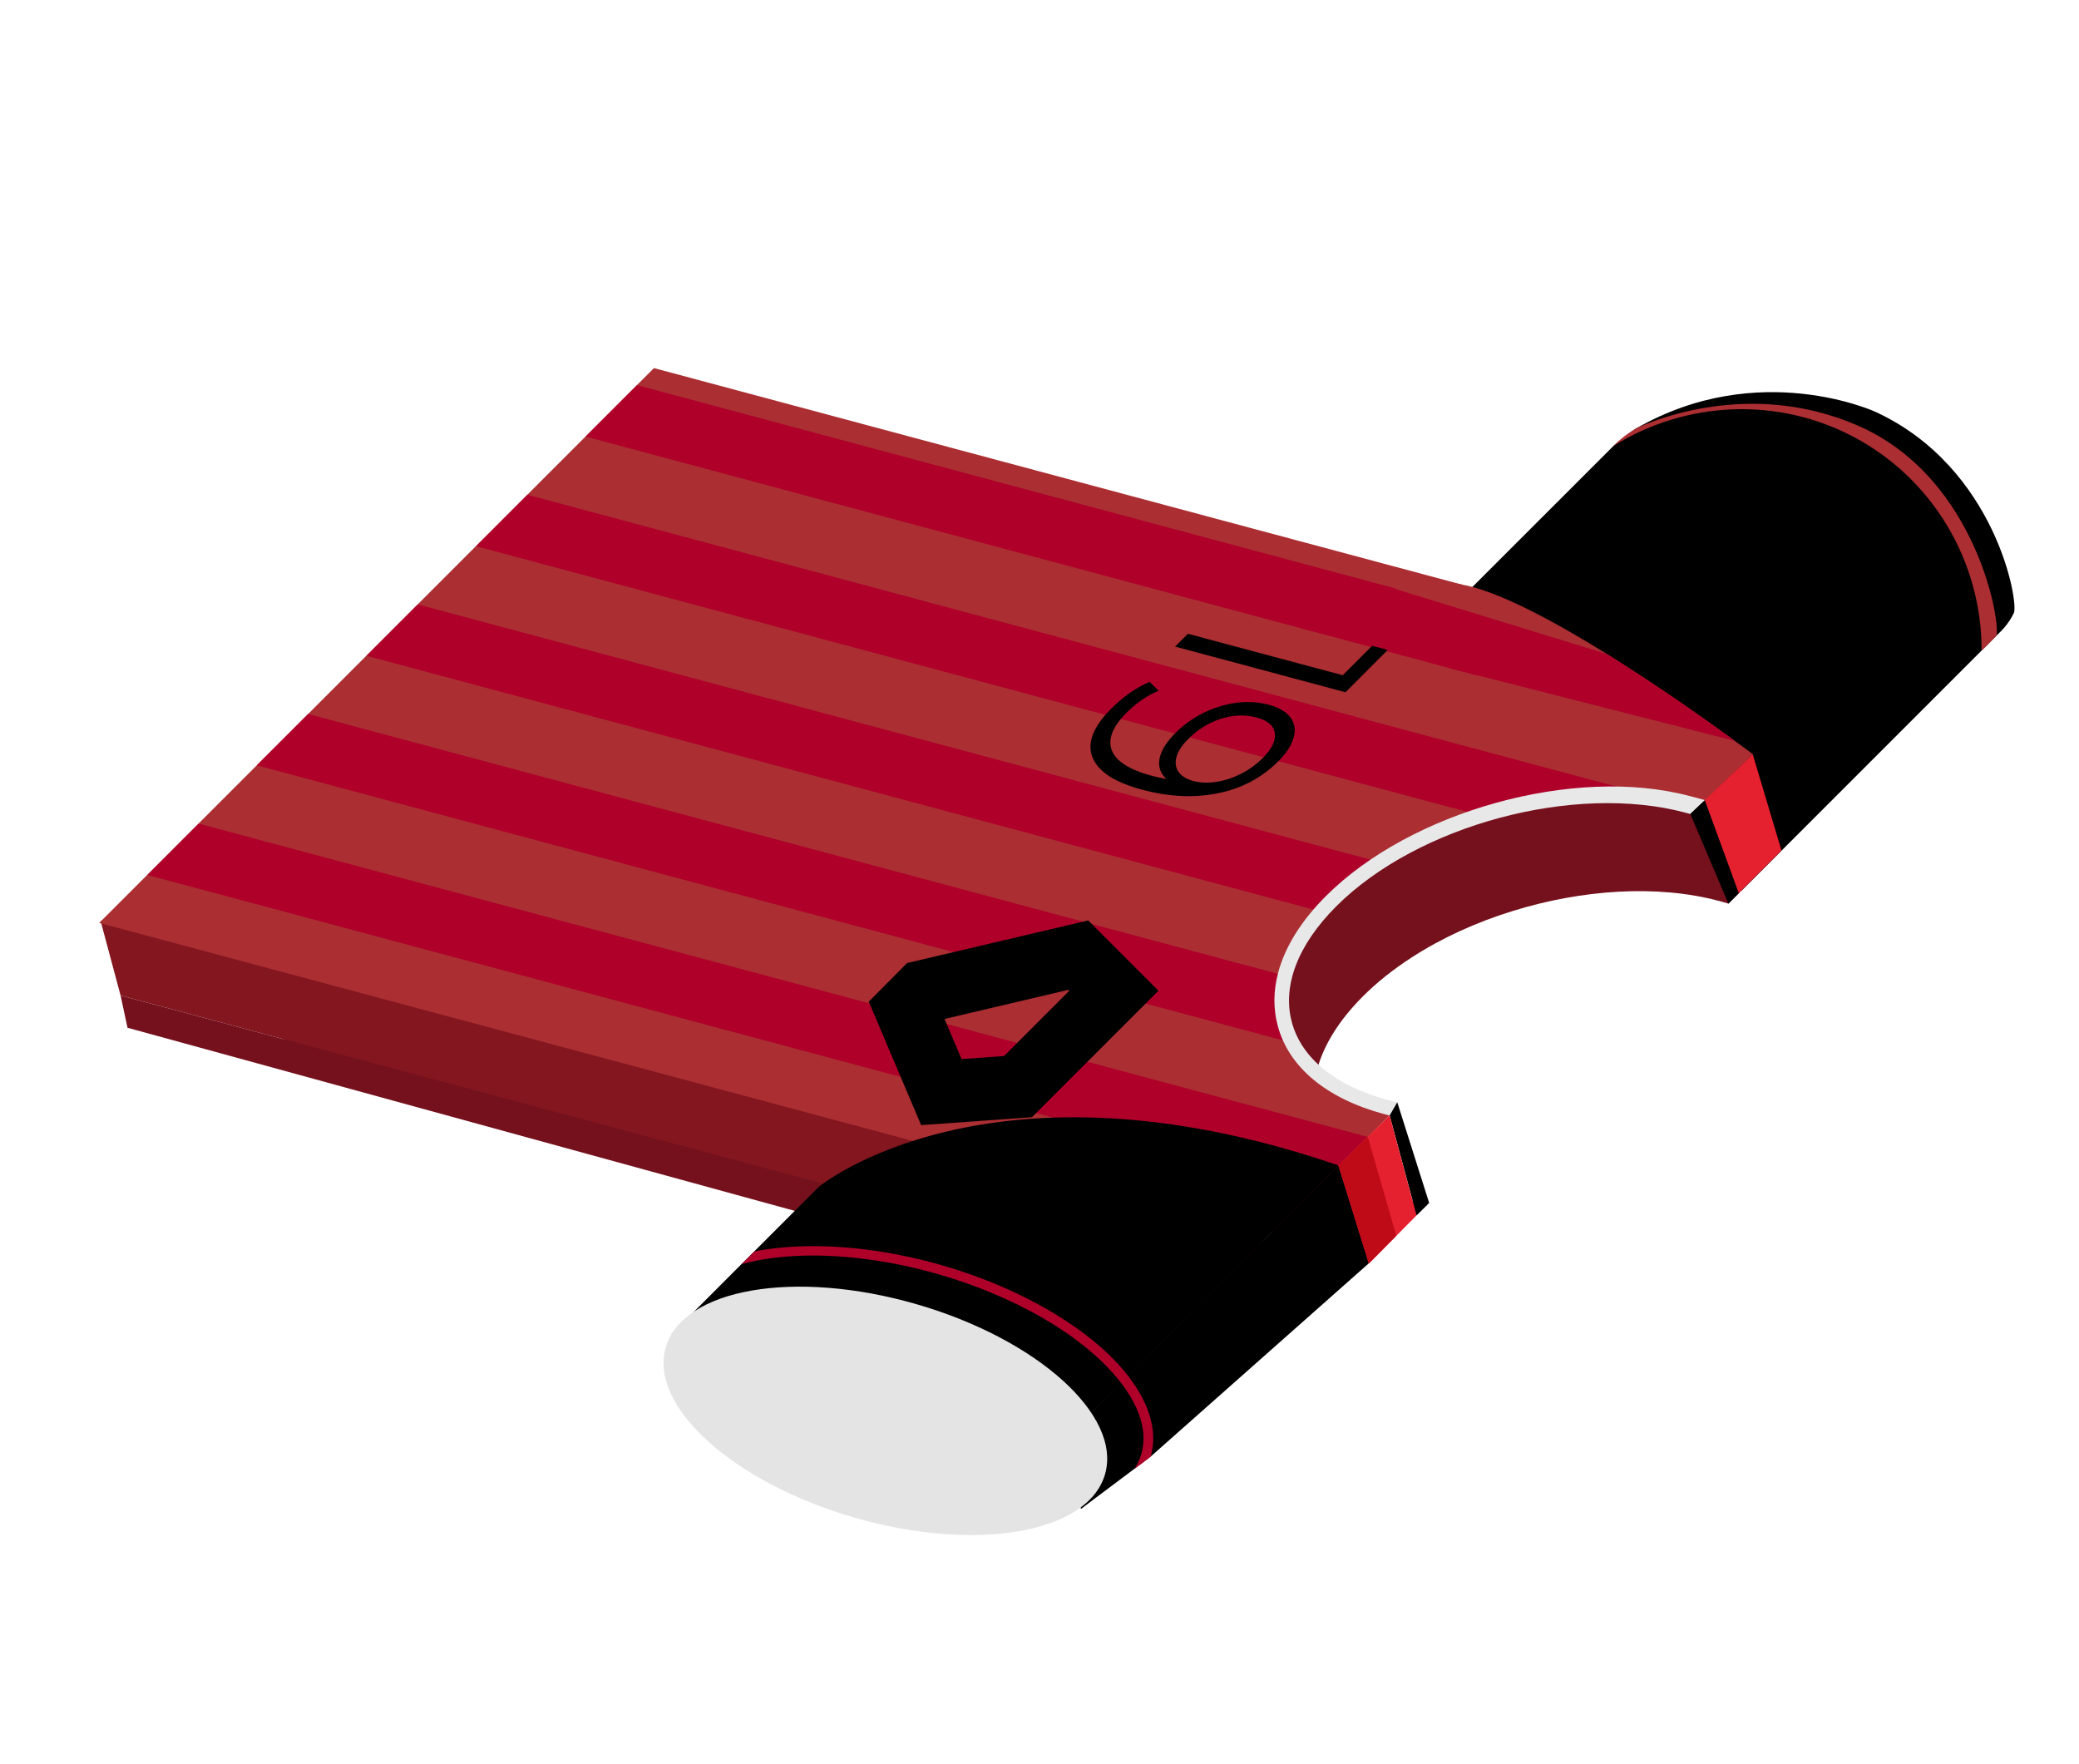 <?xml version="1.0" encoding="UTF-8"?> <svg xmlns="http://www.w3.org/2000/svg" width="33" height="28" viewBox="0 0 33 28" fill="none"> <path d="M22.441 10.246L25.588 7.1L25.589 7.1C25.595 7.093 25.601 7.087 25.607 7.081C25.608 7.079 25.611 7.077 25.613 7.075C25.616 7.071 25.911 6.833 25.974 6.798C27.924 5.68 29.775 6.539 29.775 6.539C31.679 7.422 32.046 9.558 31.966 9.729C31.878 9.916 31.738 10.041 31.738 10.041C31.736 10.043 31.734 10.046 31.731 10.048C31.725 10.054 31.719 10.059 31.712 10.066L31.713 10.066L27.644 14.135C21.947 12.994 22.441 10.246 22.441 10.246Z" fill="black"></path> <path d="M25.606 7.081C25.607 7.079 25.61 7.076 25.612 7.074C25.712 6.973 25.834 6.88 25.972 6.797C26.219 6.685 27.772 6.009 29.488 6.754C31.416 7.591 31.777 9.986 31.683 10.097C31.683 10.097 31.541 10.248 31.454 10.324C31.456 8.909 30.679 7.605 29.438 6.942C28.234 6.298 26.769 6.353 25.606 7.081Z" fill="#AB2E32"></path> <path d="M15.096 19.648L4.22 16.9L10.886 7.355L23.723 10.794C23.723 10.914 23.738 11.033 23.769 11.152C23.894 11.631 24.265 12.09 24.853 12.476C25.306 12.775 26.175 11.802 26.871 11.989C27.418 12.135 27.704 13.454 28.28 13.497L27.435 14.342C27.387 14.328 27.339 14.313 27.289 14.3C26.309 14.037 25.116 14.117 24.017 14.457C23.438 14.635 22.886 14.886 22.406 15.197C22.118 15.383 21.857 15.59 21.631 15.816C21.576 15.871 21.524 15.926 21.476 15.981C21.175 16.32 20.985 16.666 20.9 16.998C20.803 17.379 20.845 17.743 21.015 18.063C21.258 18.518 21.762 18.883 22.506 19.083C22.555 19.096 22.606 19.108 22.657 19.119L21.574 20.108C21.174 19.889 20.772 19.721 20.225 19.574C18.538 19.122 16.603 19.183 15.096 19.648Z" fill="#75111D"></path> <path d="M1.596 14.613L1.914 15.8L20.328 20.735L20.01 19.547L1.596 14.613Z" fill="#83161F"></path> <path d="M2.024 16.312L1.914 15.8L20.328 20.734L19.993 21.243L2.024 16.312Z" fill="#75111D"></path> <path d="M14.59 18.135L1.575 14.648L10.38 5.842L23.218 9.282C23.217 9.401 23.233 9.52 23.264 9.639C23.388 10.118 23.76 10.577 24.348 10.963C24.801 11.262 25.383 11.516 26.079 11.703C26.626 11.849 27.246 11.928 27.822 11.972L26.929 12.83C26.882 12.816 26.833 12.801 26.783 12.787C25.804 12.525 24.61 12.605 23.512 12.945C22.933 13.123 22.38 13.374 21.9 13.685C21.613 13.871 21.351 14.078 21.125 14.304C21.07 14.358 21.018 14.414 20.97 14.469C20.669 14.808 20.479 15.153 20.394 15.486C20.297 15.867 20.339 16.23 20.51 16.551C20.752 17.006 21.256 17.371 22 17.57C22.05 17.584 22.101 17.596 22.151 17.607L21.142 18.616C20.743 18.397 20.267 18.208 19.72 18.062C18.033 17.61 16.098 17.671 14.59 18.135Z" fill="#AB2E32"></path> <path d="M24.349 10.963L9.295 6.929L10.111 6.113L23.265 9.638C23.39 10.118 23.761 10.577 24.349 10.963Z" fill="#AF002A"></path> <path d="M26.93 12.83C26.883 12.816 26.834 12.801 26.784 12.787L26.933 12.827L26.93 12.83Z" fill="black"></path> <path d="M23.514 12.945L7.557 8.669L8.372 7.853L26.786 12.787C25.807 12.525 24.613 12.605 23.514 12.945Z" fill="#AF002A"></path> <path d="M20.971 14.469L5.817 10.408L6.632 9.593L21.902 13.684C21.614 13.871 21.353 14.077 21.127 14.303C21.072 14.358 21.019 14.414 20.971 14.469Z" fill="#AF002A"></path> <path d="M20.51 16.551L4.076 12.147L4.891 11.332L20.395 15.486C20.297 15.866 20.339 16.23 20.51 16.551Z" fill="#AF002A"></path> <path d="M20.901 18.861L2.339 13.887L3.154 13.072L21.716 18.046L20.901 18.861Z" fill="#AF002A"></path> <path d="M20.289 15.434C20.398 15.027 20.654 14.614 21.046 14.222C22.39 12.878 24.99 12.144 26.827 12.636C26.878 12.65 27.014 12.684 27.063 12.699L26.831 12.92C26.785 12.906 26.805 12.912 26.756 12.899C24.99 12.426 22.502 13.093 21.209 14.386C20.601 14.994 20.351 15.646 20.505 16.222C20.659 16.798 21.202 17.237 22.033 17.46C22.081 17.473 22.13 17.485 22.18 17.496L22.128 17.721C22.076 17.709 22.024 17.697 21.973 17.683C21.059 17.438 20.458 16.941 20.282 16.282C20.208 16.008 20.212 15.723 20.289 15.434Z" fill="#E8E8E8"></path> <path d="M17.116 15.159L14.652 15.739L14.381 16.012L14.942 17.333L16.159 17.246L17.681 15.724L17.116 15.159Z" stroke="black" stroke-miterlimit="10"></path> <path d="M21.357 10.987L18.652 10.262L18.856 10.059L21.313 10.717L21.78 10.25L22.027 10.316L21.357 10.987ZM20.29 12.083C20.028 12.345 19.709 12.514 19.332 12.59C18.958 12.667 18.556 12.648 18.126 12.533C17.825 12.452 17.608 12.346 17.474 12.214C17.341 12.083 17.288 11.935 17.316 11.77C17.346 11.606 17.452 11.434 17.633 11.253C17.829 11.056 18.034 10.913 18.249 10.822L18.391 10.964C18.212 11.036 18.041 11.153 17.879 11.315C17.66 11.534 17.583 11.73 17.646 11.905C17.712 12.081 17.926 12.217 18.286 12.314C18.353 12.332 18.43 12.348 18.515 12.364C18.417 12.276 18.381 12.167 18.406 12.037C18.433 11.908 18.517 11.774 18.657 11.635C18.787 11.504 18.936 11.397 19.105 11.313C19.272 11.232 19.444 11.178 19.622 11.154C19.802 11.131 19.973 11.141 20.136 11.184C20.3 11.229 20.417 11.297 20.485 11.389C20.552 11.481 20.569 11.587 20.534 11.707C20.5 11.829 20.419 11.955 20.29 12.083ZM18.861 11.729C18.761 11.829 18.699 11.923 18.675 12.013C18.65 12.104 18.66 12.183 18.707 12.251C18.754 12.318 18.832 12.367 18.943 12.396C19.046 12.424 19.162 12.429 19.291 12.411C19.419 12.395 19.549 12.354 19.682 12.29C19.815 12.225 19.937 12.138 20.046 12.028C20.189 11.885 20.252 11.754 20.235 11.634C20.218 11.517 20.12 11.435 19.942 11.387C19.765 11.34 19.579 11.346 19.384 11.406C19.188 11.469 19.014 11.576 18.861 11.729Z" fill="black"></path> <path d="M16.898 22.845L10.661 21.173L11.771 20.062L11.973 19.861L12.998 18.836C12.998 18.836 15.697 16.606 21.217 18.487C21.227 18.489 21.237 18.493 21.246 18.497L17.905 21.838L17.794 21.949L16.898 22.845Z" fill="black"></path> <path d="M17.159 23.949L17.145 23.894L16.897 22.845L17.789 21.944L17.901 21.832L21.245 18.496L21.73 20.048L18.262 23.12L18.005 23.313L17.316 23.83L17.159 23.949Z" fill="black"></path> <path d="M13.564 24.087C15.49 24.643 17.27 24.335 17.54 23.399C17.81 22.463 16.468 21.254 14.543 20.698C12.617 20.142 10.838 20.45 10.567 21.386C10.297 22.321 11.639 23.531 13.564 24.087Z" fill="#E4E4E4"></path> <path d="M18.302 22.743C18.277 22.446 18.141 22.139 17.907 21.838C17.906 21.835 17.905 21.834 17.903 21.833C17.556 21.388 16.999 20.959 16.281 20.598C14.868 19.89 13.172 19.627 11.974 19.862L11.773 20.063C12.934 19.745 14.73 19.992 16.212 20.736C16.911 21.086 17.46 21.512 17.791 21.945C17.793 21.945 17.794 21.947 17.795 21.949C18.004 22.22 18.127 22.496 18.148 22.755C18.156 22.86 18.147 22.961 18.122 23.058C18.098 23.147 18.06 23.233 18.007 23.314L18.264 23.121C18.299 23.001 18.311 22.874 18.302 22.743Z" fill="#AF002A"></path> <path d="M22.058 17.703L22.179 17.495L22.685 19.092L22.486 19.291L22.058 17.703Z" fill="black"></path> <path d="M27.063 12.698L26.83 12.918L27.435 14.342L27.603 14.174L27.063 12.698Z" fill="black"></path> <path d="M27.821 11.971L28.277 13.497L27.6 14.175L27.06 12.699L27.821 11.971Z" fill="#E5202F"></path> <path d="M21.728 20.054L21.245 18.496L22.057 17.702L22.484 19.291L21.728 20.054Z" fill="#E5202F"></path> <path d="M21.244 18.497L21.727 20.055L22.163 19.614L21.712 18.046L21.244 18.497Z" fill="#BF0A17"></path> <path d="M27.824 11.971C27.824 11.971 24.604 9.536 23.219 9.281C21.835 9.027 22.18 9.517 22.18 9.517C22.18 9.517 24.953 12.861 27.824 11.971Z" fill="#AB2E32"></path> <path d="M21.936 9.283L25.503 10.379C25.853 10.599 26.211 10.832 26.576 11.08C26.909 11.307 27.228 11.534 27.535 11.758C26.037 11.376 24.538 10.995 23.04 10.613L21.936 9.283Z" fill="#AF002A"></path> </svg> 